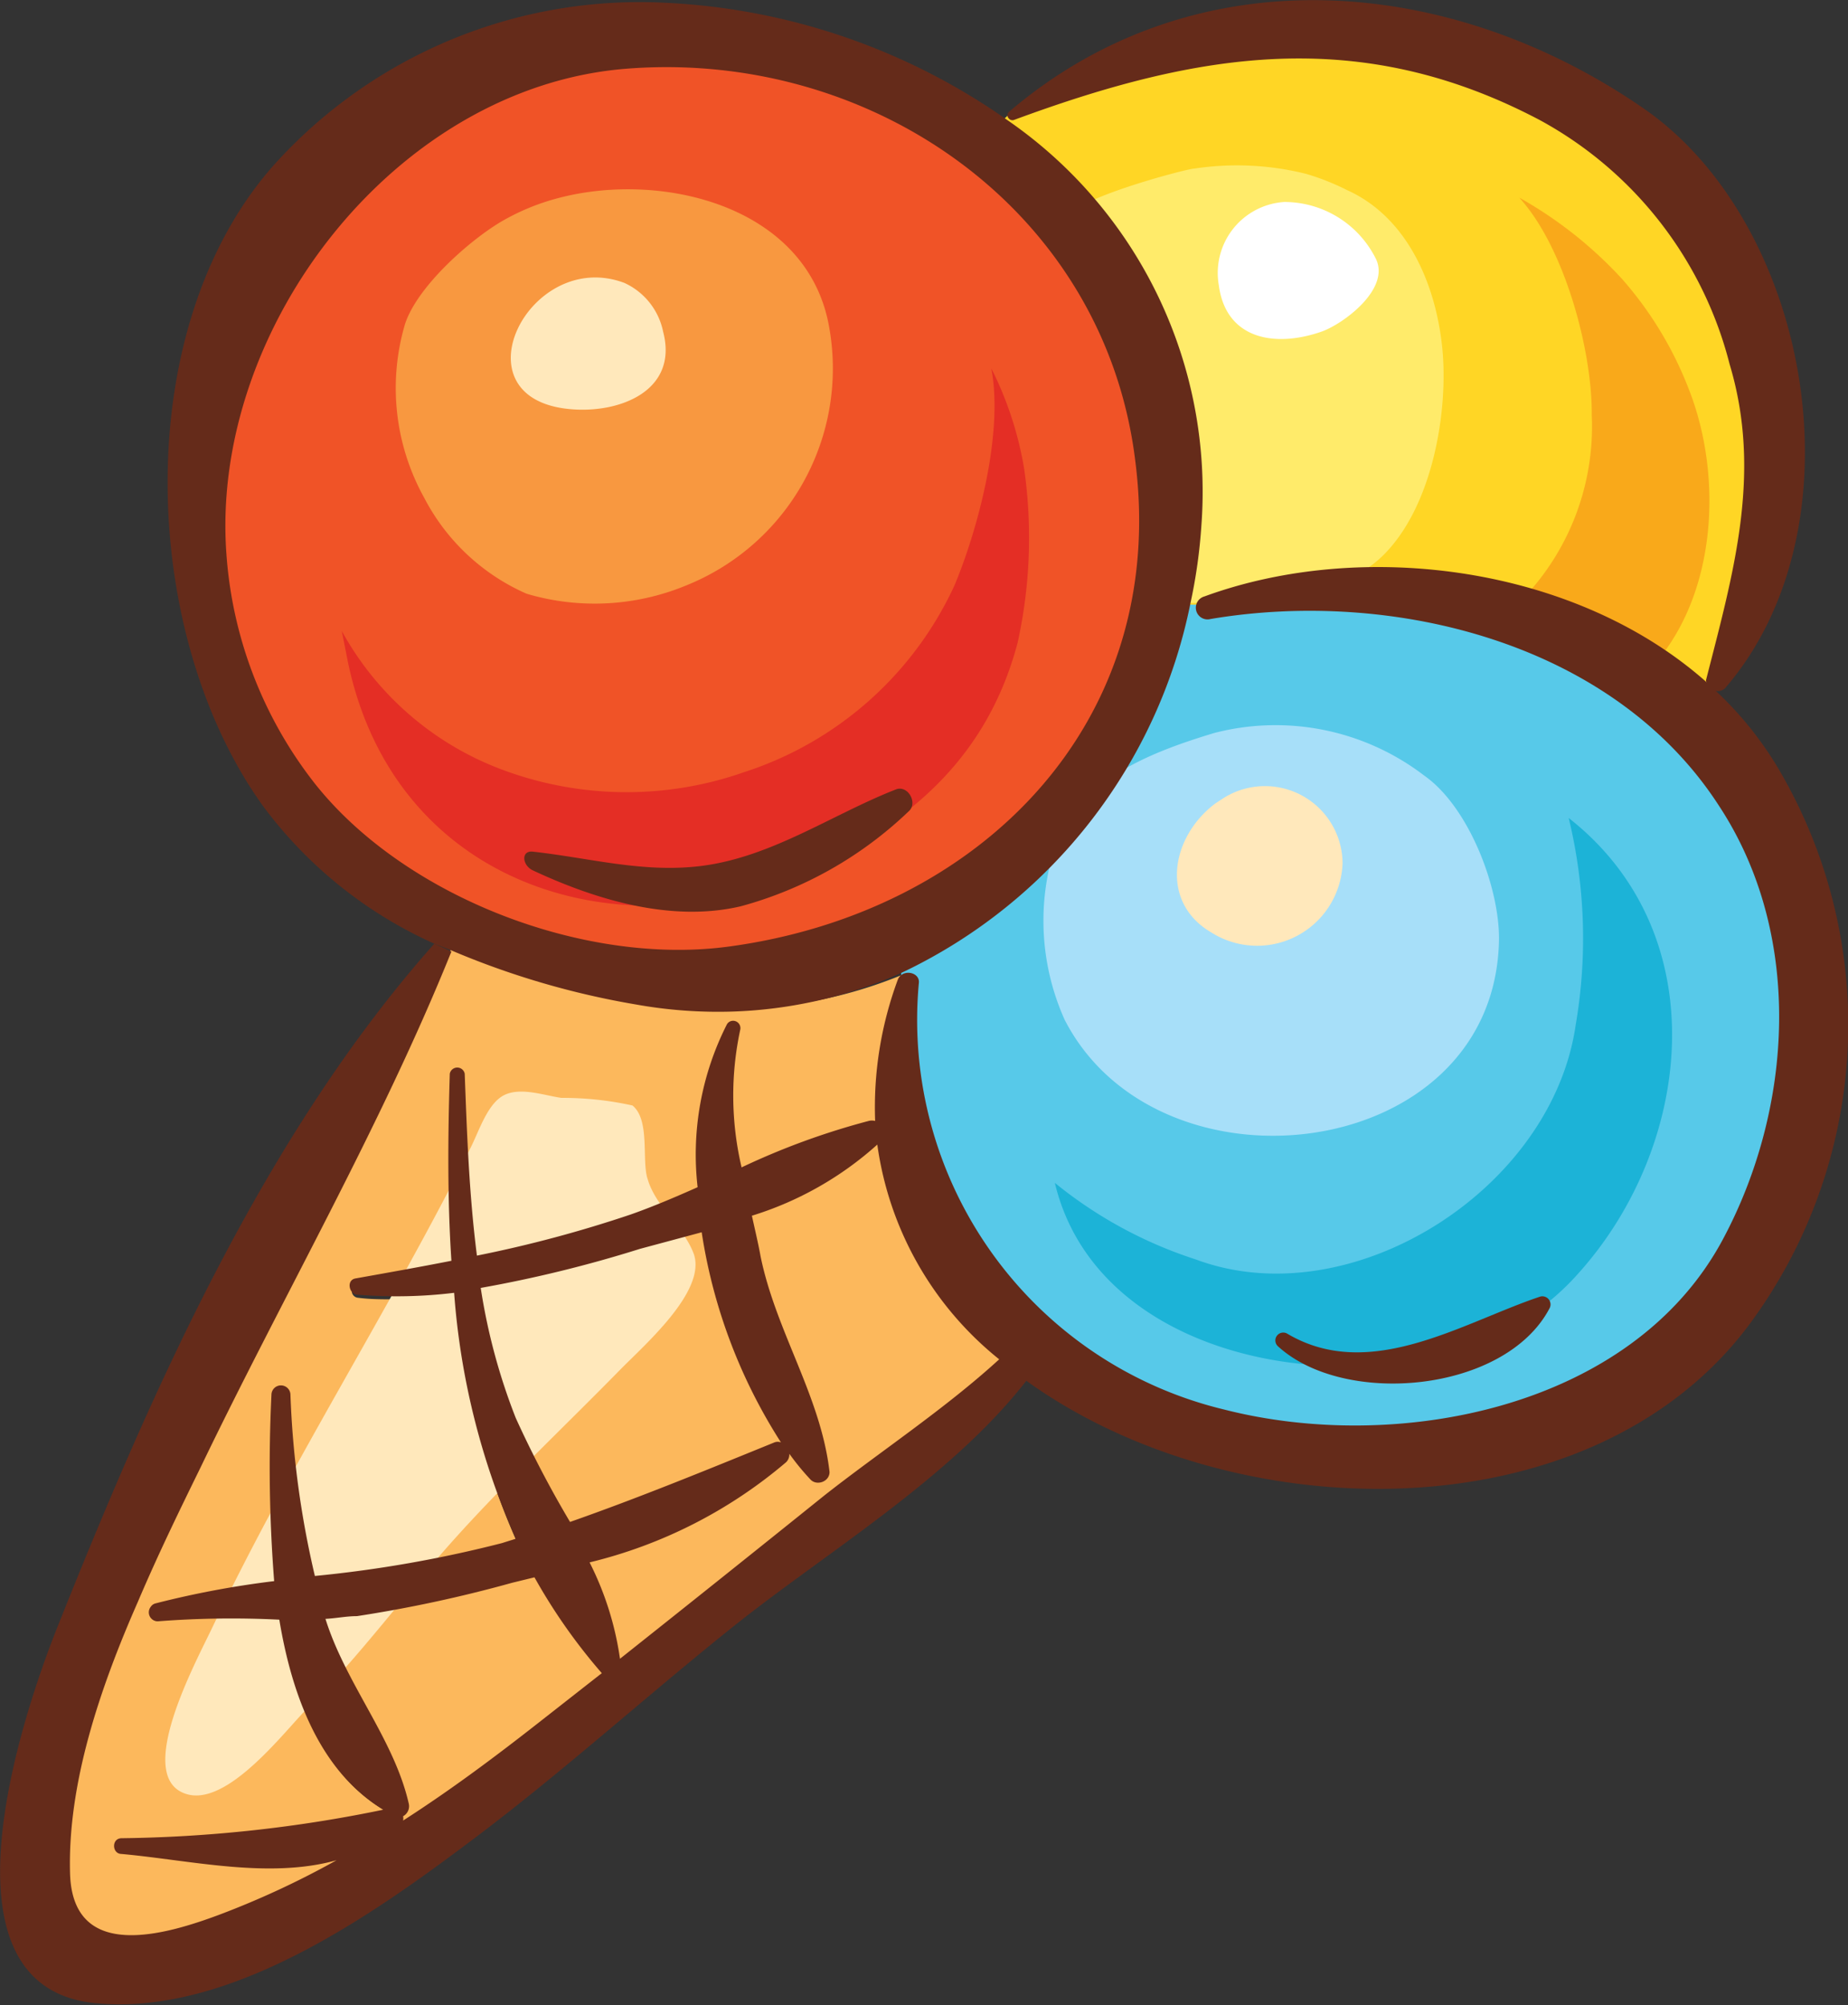 <?xml version="1.0" encoding="UTF-8"?> <svg xmlns="http://www.w3.org/2000/svg" viewBox="0 0 68.08 73.86"><rect x="0" y="0" width="68.08" height="73.86" fill="#333333" stroke="none"/> <defs> <style>.cls-1{fill:#57c9e9;}.cls-2{fill:#ffd625;}.cls-3{fill:#fcb85c;}.cls-4{fill:#f05327;}.cls-5{fill:#f89840;}.cls-6{fill:#1cb3d7;}.cls-7{fill:#a7dff9;}.cls-8{fill:#ffe8bb;}.cls-9{fill:#e42e25;}.cls-10{fill:#f9a91a;}.cls-11{fill:#ffeb6a;}.cls-12{fill:#fff;}.cls-13{fill:#652b1a;}</style> </defs> <title>iscream1</title> <g id="Layer_2" data-name="Layer 2"> <g id="Layer_1-2" data-name="Layer 1"> <path class="cls-1" d="M45.07,52a19.61,19.61,0,0,0,4.84.59c6.21,0,11.31-2.58,13.63-6.89,2.84-5.29,2.79-11.61-.14-16.1s-8.62-7.2-15.22-7.2a23.44,23.44,0,0,0-3.67.29.34.34,0,0,1-.28-.14.35.35,0,0,1-.06-.29l0-.1-.1,0-.22,0-.1,0,0,.1A19.06,19.06,0,0,1,33.2,35.73l0,.09h0l0,.08h0l0,.09a.38.38,0,0,1,.19-.05.29.29,0,0,1,.21.08.24.24,0,0,1,0,.2A14.93,14.93,0,0,0,45.07,52Z"></path> <path class="cls-2" d="M56.78,4.34a18.78,18.78,0,0,0-8.94-2.28A31.56,31.56,0,0,0,37.26,4.28l-.08-.1-.08.1L37,4.37,37,4.45l.09.06a16.51,16.51,0,0,1,7.1,14.82,19.71,19.71,0,0,1-.4,2.84l0,.1.1,0,.22,0,.09,0,0-.09a.35.35,0,0,1,.23-.22A18.73,18.73,0,0,1,50.76,21a18.22,18.22,0,0,1,12.12,4.29l0-.09h0v0l.06-.1.08-.31c1-3.82,2-7.42.79-11.38A14.26,14.26,0,0,0,56.78,4.34Z"></path> <path class="cls-3" d="M22.76,61.29l.14-.11c2.72-2.12,5.17-4.07,7.51-6,.77-.62,1.6-1.24,2.45-1.87a50,50,0,0,0,4-3.2l.09-.07L36.87,50a12.22,12.22,0,0,1-4.45-7.85l0-.2-.15.15a12,12,0,0,1-4.58,2.6l-.08,0,0,.08.11.51c.07.33.15.66.21,1a20.53,20.53,0,0,0,1.22,3.63,16.45,16.45,0,0,1,1.31,4.3.21.21,0,0,1-.06.18.35.35,0,0,1-.26.11.29.29,0,0,1-.21-.08,9.2,9.2,0,0,1-.77-.94L29,53.25h0l-.13-.19a19.84,19.84,0,0,1-2.9-7.7l0-.11-.11,0-1.44.41-.83.24a47.57,47.57,0,0,1-5.86,1.44h-.1l0,.1a22.06,22.06,0,0,0,1.27,4.78,30.47,30.47,0,0,0,1.56,3.1l.41.74,0,.08.08,0c2.57-.88,5.12-1.92,7.59-2.93h.18l.24.07v.27a.32.32,0,0,1-.09.24,17.42,17.42,0,0,1-7.2,3.67l-.11,0,.05.11a11.24,11.24,0,0,1,1.11,3.52Z"></path> <path class="cls-3" d="M14.94,67.14c1.52-1,3.14-2.18,5.07-3.7l1.54-1.21.68-.53.08-.06-.07-.08a20.88,20.88,0,0,1-2.47-3.51l0-.07-.07,0-.82.2-.8.2a40.92,40.92,0,0,1-4.91,1c-.39,0-.76.08-1.15.1h-.13l0,.12a17.69,17.69,0,0,0,1.49,3.19A14.2,14.2,0,0,1,15,66.46a.32.32,0,0,1-.16.35l-.08,0,0,.08a.32.32,0,0,1,0,.12v.19Z"></path> <path class="cls-3" d="M4.47,67.86a49.93,49.93,0,0,0,9.66-1.05l.25,0-.22-.13c-2-1.2-3.21-3.48-3.78-7v-.08h-.08l-1,0-1.43,0a18.49,18.49,0,0,0-2.1.1.18.18,0,0,1-.17-.1.27.27,0,0,1,0-.26h0a.19.19,0,0,1,.12-.09,34,34,0,0,1,4.36-.82h.1v-.1a54.57,54.57,0,0,1-.13-6.85.23.23,0,0,1,.25-.24.24.24,0,0,1,.25.24,34.79,34.79,0,0,0,.9,6.69l0,.09h.09l.39,0a43.22,43.22,0,0,0,6.51-1.17l.25-.08.26-.08.11,0,0-.1a27,27,0,0,1-2.26-9v-.1h-.1a19.33,19.33,0,0,1-2.19.13c-.45,0-.89,0-1.34-.06a.25.25,0,0,1-.21-.24.15.15,0,0,1,.14-.16c1.18-.21,2.36-.42,3.53-.65l.09,0v-.09c-.16-2.47-.12-5-.06-6.88a.17.17,0,0,1,.18-.17.16.16,0,0,1,.17.17v.11c.08,2.15.16,4.37.45,6.6v.11l.11,0a45.36,45.36,0,0,0,5.69-1.53c.84-.29,1.7-.66,2.46-1l.06,0v-.07a10.46,10.46,0,0,1,1.06-5.93.17.17,0,0,1,.14-.09h0a.2.2,0,0,1,.15.07.14.14,0,0,1,0,.13,11.73,11.73,0,0,0,.08,5.1l0,.13.12-.05a26.16,26.16,0,0,1,4.77-1.72l.11,0,.13,0v-.14a13.49,13.49,0,0,1,.83-5.16.28.28,0,0,1,.13-.16l-.12-.25A16.56,16.56,0,0,1,27,37.16h-.58a17.4,17.4,0,0,1-2.93-.26,30.1,30.1,0,0,1-6.8-2l-.09,0,0,.1c-1.68,4.16-3.81,8.31-5.88,12.33C9.51,49.53,8.34,51.79,7.28,54l-.24.5c-.67,1.39-1.36,2.83-2,4.34H5l0,0,0,.05,0,.09h0c-1.12,2.57-2.57,6.37-2.47,10a2.13,2.13,0,0,0,2.36,2.37,10.17,10.17,0,0,0,3.29-.76,32.37,32.37,0,0,0,4.31-2l-.08-.18a9.28,9.28,0,0,1-2.51.31,28.61,28.61,0,0,1-3.76-.34c-.55-.08-1.09-.15-1.61-.2A.21.21,0,0,1,4.3,68,.16.16,0,0,1,4.47,67.86Z"></path> <path class="cls-4" d="M24.55,2.37c-.49,0-1,0-1.47.06-8.25.64-15.46,9.37-14.84,18a15.46,15.46,0,0,0,3.23,8.46c2.85,3.66,8.4,6.22,13.51,6.22A14,14,0,0,0,26.83,35c9.91-1.32,16.27-8.9,15.12-18C40.87,8.5,33.56,2.37,24.55,2.37Z"></path> <path class="cls-5" d="M20.59,7.29a8.37,8.37,0,0,0-2.17.9c-1.19.72-3.06,2.39-3.5,3.75a8.32,8.32,0,0,0,.71,6.4,7.76,7.76,0,0,0,3.77,3.53,8.82,8.82,0,0,0,5.89-.31,8.61,8.61,0,0,0,5.26-9.49C29.78,7.59,24.41,6.29,20.59,7.29Z"></path> <path class="cls-6" d="M57.79,30.13a18.79,18.79,0,0,1,.26,7.61c-.87,6.1-8.3,10.78-14,8.65a16,16,0,0,1-5.19-2.82c1,4.18,5.06,6.24,9,6.66,3.75.4,7.73-.43,10.29-3.33C62.36,42.22,63.25,34.41,57.79,30.13Z"></path> <path class="cls-7" d="M52.47,28.57A9,9,0,0,0,44.73,27c-2.28.69-5,1.71-5.86,4.18a8.91,8.91,0,0,0,.35,6.38c3.46,6.74,15.75,5.3,16-2.83C55.29,32.8,54.14,29.74,52.47,28.57Z"></path> <path class="cls-8" d="M23.9,43.56l-.06-.19c-.19-.71.1-2.13-.54-2.65a11.89,11.89,0,0,0-2.62-.28c-.63-.09-1.48-.4-2.09-.11s-.92,1.27-1.23,1.9c-3,6-6.64,11.64-9.53,17.7-.59,1.25-2.91,5.49-1,6.14,1.52.53,3.65-2.3,4.48-3.13,2-2,3.64-4.27,5.52-6.35s4-4.08,6-6.12c.92-.94,3.2-2.91,2.73-4.28C25.19,45.2,24.26,44.55,23.9,43.56Z"></path> <path class="cls-8" d="M21,15.07c1.83.17,4-.68,3.43-2.85A2.53,2.53,0,0,0,23,10.42C19.5,9.11,16.7,14.68,21,15.07Z"></path> <path class="cls-8" d="M45.07,29.4l-.29.19c-1.65,1.23-2.07,3.64-.15,4.76a3.15,3.15,0,0,0,4.83-2.56A2.86,2.86,0,0,0,45.07,29.4Z"></path> <path class="cls-9" d="M36.52,13.57c.46,2.42-.52,6-1.36,8a12.9,12.9,0,0,1-7.74,6.87,13.08,13.08,0,0,1-9-.12,11.21,11.21,0,0,1-5.83-5.08l.23,1.16c1.74,8.25,10,10.62,16.43,7.87,4.13-1.76,7.1-4.29,8.24-8.6a17.94,17.94,0,0,0,.24-6.4A12.89,12.89,0,0,0,36.52,13.57Z"></path> <path class="cls-10" d="M59.76,10.28a15.29,15.29,0,0,0-3.79-3h0c1.67,1.83,2.69,5.64,2.67,8a9.18,9.18,0,0,1-2.94,7.17c1.8,0,3.44,1.44,4.77,2.51,2.74-2.55,3.1-7.25,1.72-10.69A13.47,13.47,0,0,0,59.76,10.28Z"></path> <path class="cls-11" d="M48.1,6.4A10.5,10.5,0,0,0,44,6.21c-.29,0-5,1.26-4.51,1.86L41,9.9a17.56,17.56,0,0,1,2,7c0,1.79-.61,3.6-.14,5.31,2.45,0,6.19.09,8.06-1.72s2.45-5.38,2.21-7.7S51.85,8,49.62,7A8.82,8.82,0,0,0,48.1,6.4Z"></path> <path class="cls-12" d="M47.31,7.44a2.62,2.62,0,0,0-2.41,3.06c.26,2,2.07,2.32,3.8,1.71.78-.28,2.5-1.54,2-2.65A3.77,3.77,0,0,0,47.31,7.44Z"></path> <path class="cls-13" d="M65.55,28.37a18.56,18.56,0,0,1-1.16,20.49c-5.87,7.76-19,7.47-26.58,2-2.78,3.57-7.31,6.28-10.73,9-3.26,2.6-6.38,5.44-9.72,7.94-3.68,2.77-8.82,6.38-13.67,6C-2.69,73.38.89,63,2.12,59.92,5.58,51.24,9.75,41.79,16,34.76l.63.29c-2.6,6.45-6.22,12.72-9.24,19C6.63,55.6,5.82,57.26,5.08,59,3.66,62.23,2.49,65.72,2.58,69s3.49,2.28,5.52,1.52a32,32,0,0,0,4.3-2c-2.5.7-5.39,0-7.92-.23-.36,0-.38-.58,0-.58a50.26,50.26,0,0,0,9.64-1.05c-2.28-1.38-3.35-4.1-3.83-7a35.22,35.22,0,0,0-4.47.06.33.33,0,0,1-.27-.53.3.3,0,0,1,.18-.13,34.23,34.23,0,0,1,4.37-.82A54.22,54.22,0,0,1,10,51.38a.35.35,0,0,1,.7,0,34.44,34.44,0,0,0,.9,6.67,45.37,45.37,0,0,0,6.89-1.21l.51-.16a27.21,27.21,0,0,1-2.27-9.06,17.53,17.53,0,0,1-3.55.07c-.32,0-.44-.54-.08-.6,1.18-.21,2.36-.42,3.53-.65-.15-2.27-.13-4.58-.06-6.89a.28.28,0,0,1,.55,0c.08,2.14.16,4.44.45,6.7a45.81,45.81,0,0,0,5.68-1.52c.82-.29,1.64-.64,2.45-1a10.59,10.59,0,0,1,1.08-6,.26.26,0,0,1,.22-.13.27.27,0,0,1,.27.33A11.55,11.55,0,0,0,27.32,43,26.91,26.91,0,0,1,32,41.29a.48.48,0,0,1,.24,0,13.52,13.52,0,0,1,.83-5.19.39.39,0,0,1,.17-.21c.25-.15.65,0,.61.32A14.76,14.76,0,0,0,45.1,51.92c6.33,1.62,15,0,18.36-6.25,2.6-4.84,3-11.24-.14-16-3.88-6-12-8-18.72-6.87a.43.43,0,0,1-.23-.83c5.85-2.14,13.74-1.13,18.58,3.23l.24.23A13,13,0,0,1,65.55,28.37ZM36.81,50.07a12.29,12.29,0,0,1-4.49-7.91,12.35,12.35,0,0,1-4.62,2.62c.11.51.23,1,.32,1.5.57,2.78,2.22,5.15,2.54,7.94,0,.36-.47.52-.7.28a9.35,9.35,0,0,1-.78-.95.41.41,0,0,1-.12.31,17.51,17.51,0,0,1-7.24,3.69,11.39,11.39,0,0,1,1.12,3.55q3.78-3,7.51-6C32.38,53.5,34.81,51.9,36.81,50.07Zm-8.28,3.06a.34.34,0,0,1,.24,0,19.86,19.86,0,0,1-2.92-7.74L23.58,46a47,47,0,0,1-5.87,1.44A22.23,22.23,0,0,0,19,52.23a39.55,39.55,0,0,0,2,3.83C23.51,55.18,26,54.16,28.53,53.13ZM19.95,63.37l2.22-1.74a20.94,20.94,0,0,1-2.48-3.53l-.82.2a49.08,49.08,0,0,1-5.72,1.23c-.39,0-.77.08-1.16.1.75,2.4,2.53,4.43,3.07,6.81a.42.42,0,0,1-.21.46.41.41,0,0,1,0,.16C16.61,65.93,18.27,64.69,19.95,63.37Z"></path> <path class="cls-13" d="M60.56,4c6.15,4.26,8.13,15.38,3,21.34a.39.39,0,0,1-.42.09l-.24-.23s-.06-.09-.05-.15c1-3.92,2.08-7.6.87-11.63a14.22,14.22,0,0,0-7-9c-6.66-3.51-12.63-2.49-19.37,0a.17.17,0,0,1-.18-.05.17.17,0,0,1,0-.25C44.06-1.76,53.45-.92,60.56,4Z"></path> <path class="cls-13" d="M56.74,47.76a.3.3,0,0,1,.34.44c-1.64,3.1-7.55,3.63-10,1.39a.29.29,0,0,1,.35-.46C50.48,50.93,53.89,48.71,56.74,47.76Z"></path> <path class="cls-13" d="M37.12,4.43a16.62,16.62,0,0,1,7.14,14.91,19.46,19.46,0,0,1-.4,2.86A19.26,19.26,0,0,1,33.24,35.82,16.64,16.64,0,0,1,27,37.26,17.11,17.11,0,0,1,23.43,37a30.26,30.26,0,0,1-6.82-2L16,34.76a16,16,0,0,1-6.31-5.07C5.11,23.33,4.74,12,10.16,6A18.13,18.13,0,0,1,24.46.1,23.81,23.81,0,0,1,37.12,4.43ZM26.82,34.87c9.22-1.23,16.26-8.19,15-17.92C40.69,7.81,32.2,1.82,23.09,2.53c-8.5.66-15.35,9.53-14.75,17.86a15.45,15.45,0,0,0,3.21,8.41C14.83,33,21.47,35.58,26.82,34.87Z"></path> <path class="cls-13" d="M33,29.08c.45-.18.83.51.47.81a14.38,14.38,0,0,1-6.17,3.49c-2.58.61-5.38-.25-7.67-1.32-.4-.19-.44-.74,0-.69,2.09.23,4.05.79,6.18.53C28.42,31.58,30.65,30,33,29.08Z"></path> </g> </g> </svg> 
